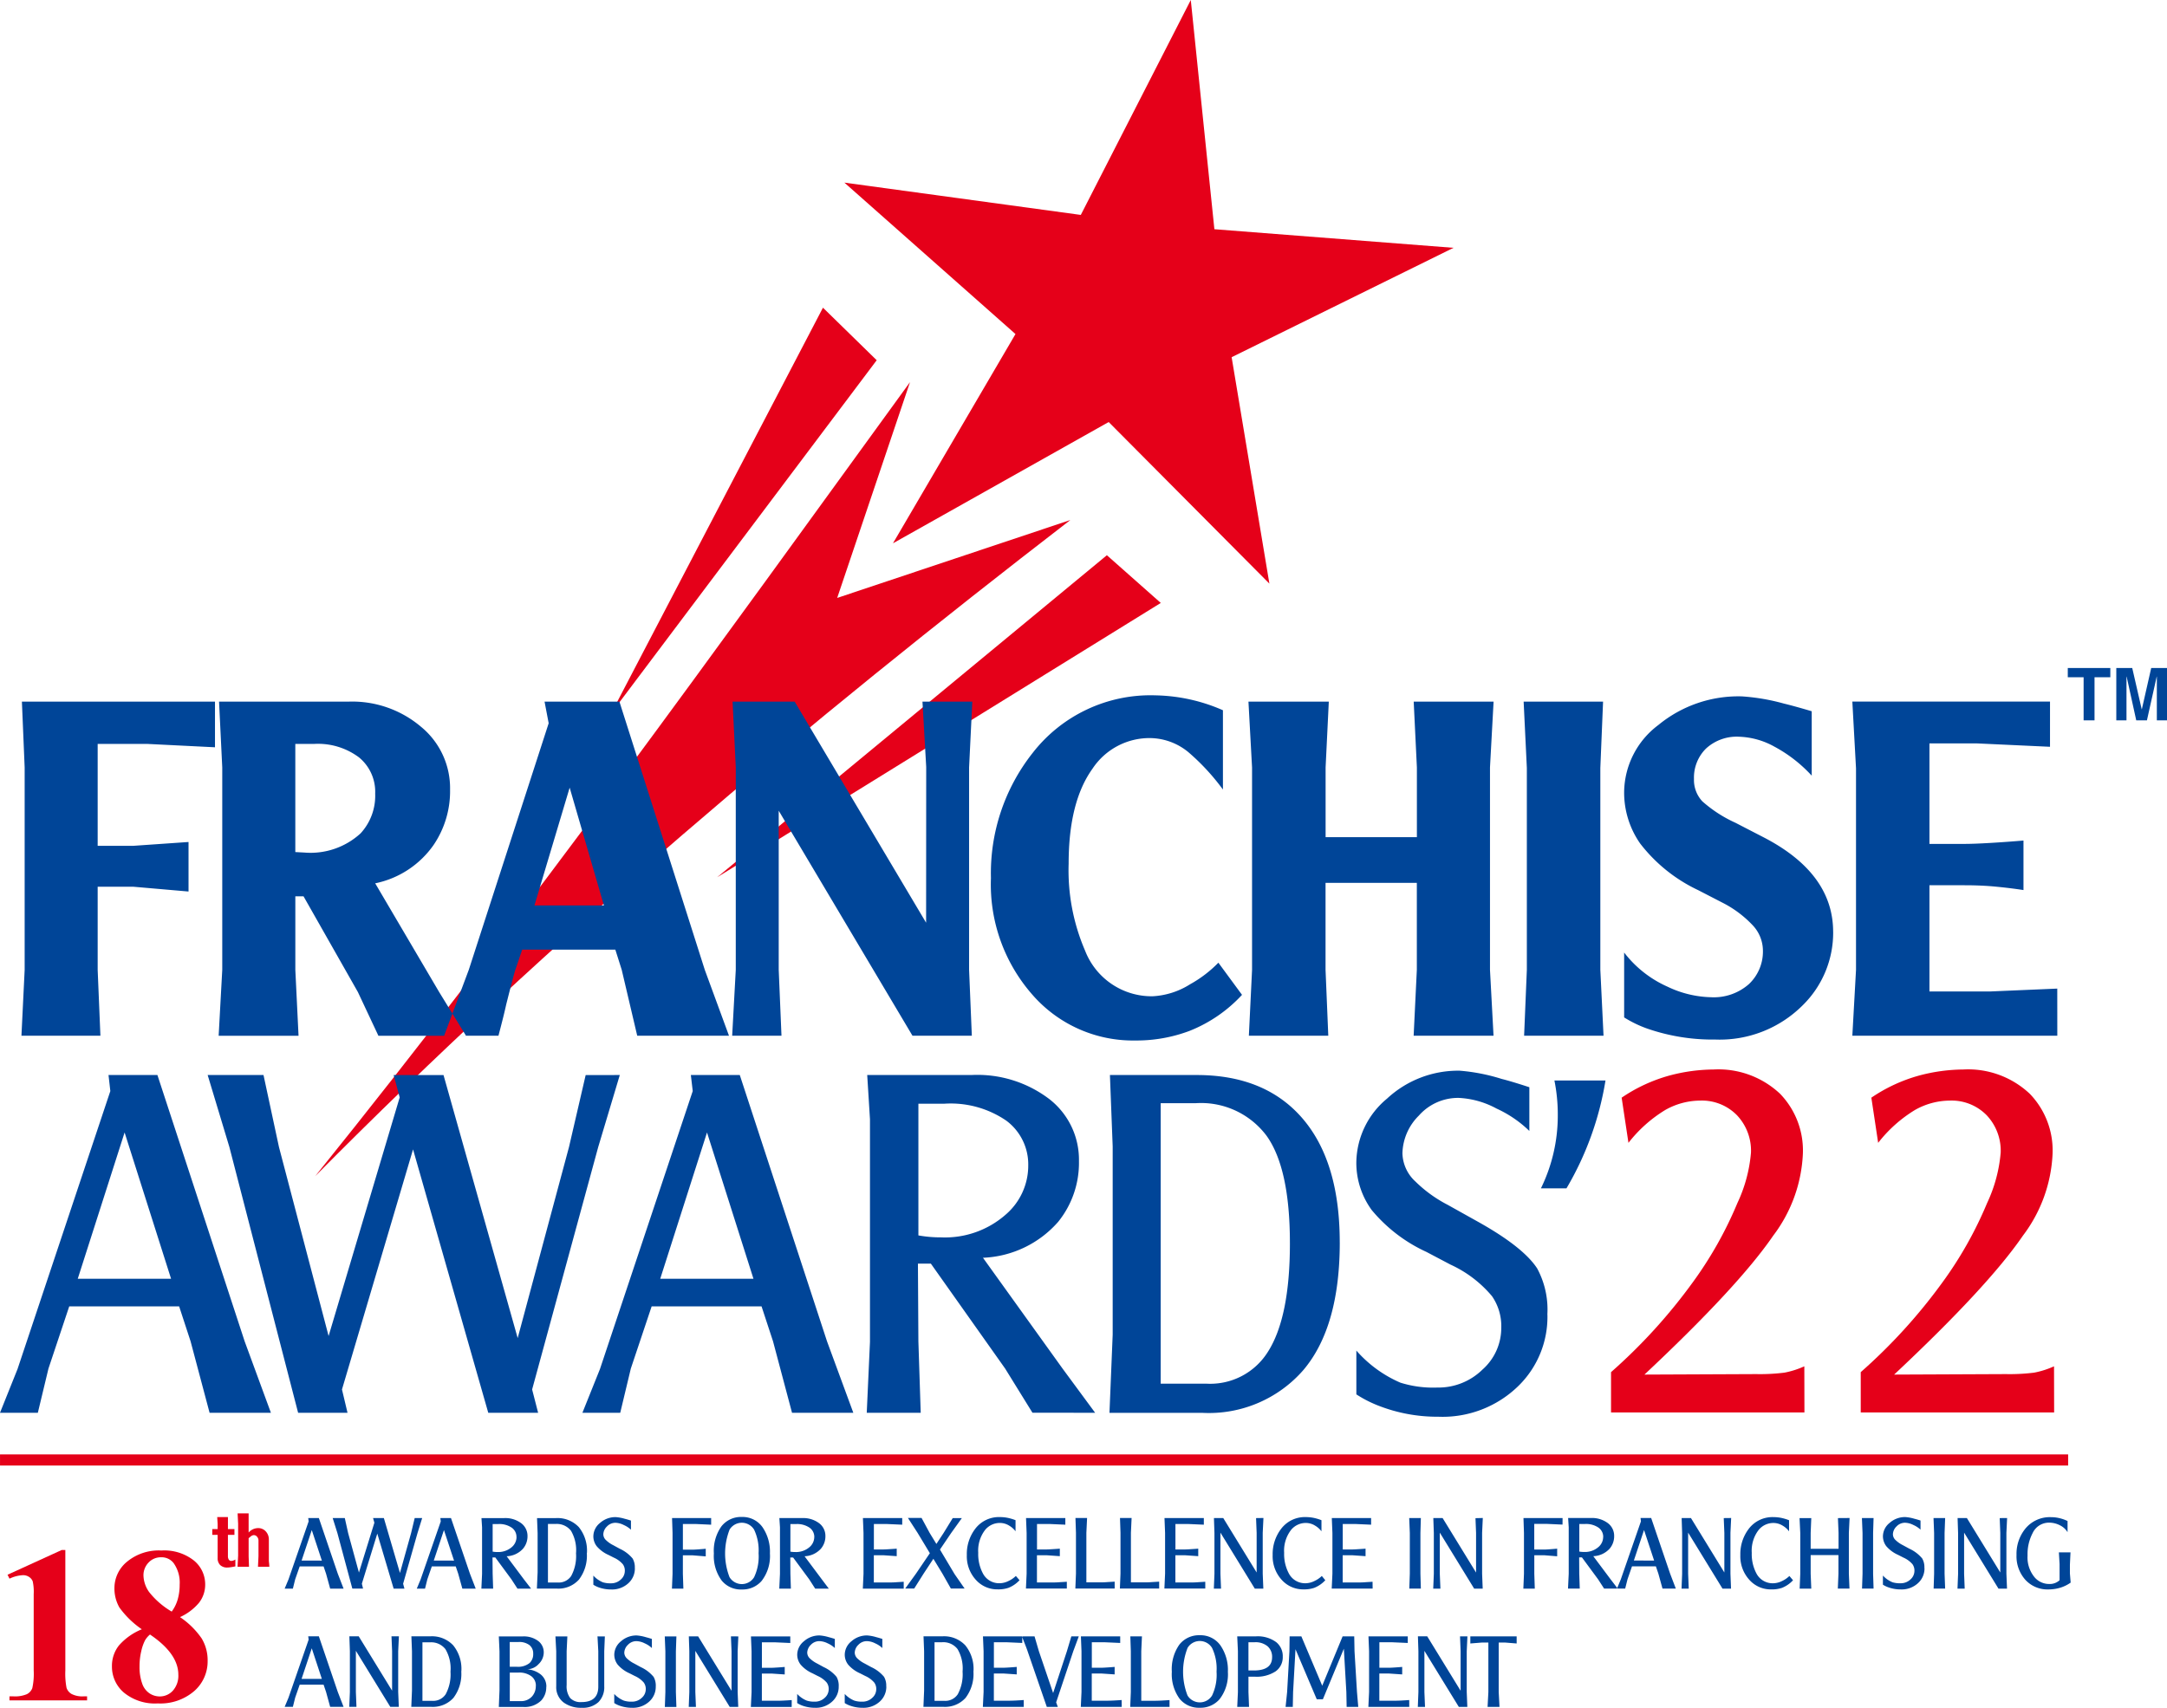 <svg id="Franchise_Awards" data-name="Franchise Awards" xmlns="http://www.w3.org/2000/svg" xmlns:xlink="http://www.w3.org/1999/xlink" width="180.691" height="142.436" viewBox="0 0 180.691 142.436">
  <defs>
    <clipPath id="clip-path">
      <rect id="Rectangle_3750" data-name="Rectangle 3750" width="180.691" height="142.436" fill="none"/>
    </clipPath>
  </defs>
  <g id="Group_2362" data-name="Group 2362" clip-path="url(#clip-path)">
    <path id="Path_7111" data-name="Path 7111" d="M116.145,0l1.968,19.118,19.938,1.552-18.5,9.123L122.7,48.678,109.3,35.2,91.312,45.315l10.216-17.453L87.26,15.231l19.715,2.694ZM106.108,43.371l-19.447,6.5q3.038-9,6.072-18C76.663,54,60.822,76.151,43.135,98.1c19.73-19.926,41-37.8,62.973-54.731m7.536,6.92-4.495-3.98L76.656,73.166ZM85.475,25.663l4.481,4.382L67.832,59.468Z" transform="translate(-16.854)" fill="#e50019" fill-rule="evenodd"/>
    <path id="Path_7112" data-name="Path 7112" d="M171.544,123.577h-17.09l.306-5.494v-16.8l-.306-5.572h16.482V99.48l-6.053-.28h-4v8.38h2.931q.759,0,2.13-.08c.916-.054,1.841-.121,2.78-.2v4.13c-.687-.107-1.44-.2-2.266-.281s-1.705-.12-2.644-.12h-2.931v8.86h5.025l5.633-.241Zm-18.689-8.66a8.485,8.485,0,0,1-2.55,6.133,9.781,9.781,0,0,1-7.269,2.848,16.666,16.666,0,0,1-5.71-.923,9.719,9.719,0,0,1-1.9-.923v-5.412a9.328,9.328,0,0,0,3.615,2.848,8.823,8.823,0,0,0,3.618.88,4.425,4.425,0,0,0,3.177-1.1,3.733,3.733,0,0,0,1.161-2.828,3.1,3.1,0,0,0-.877-2.1,9.109,9.109,0,0,0-2.511-1.865l-2.016-1.041a13.194,13.194,0,0,1-4.835-3.891,7.425,7.425,0,0,1-1.332-4.328,7.079,7.079,0,0,1,2.854-5.552,10.5,10.5,0,0,1,6.966-2.387,17.333,17.333,0,0,1,3.5.6q.838.2,2.321.64v5.372a11.774,11.774,0,0,0-3.119-2.424,6.476,6.476,0,0,0-2.931-.823,3.784,3.784,0,0,0-2.76.982,3.4,3.4,0,0,0-1.008,2.547,2.6,2.6,0,0,0,.7,1.863,10.935,10.935,0,0,0,2.758,1.785l2.323,1.2q5.822,3,5.823,7.9m-19.146,8.66h-6.622l.228-5.494V101.245l-.267-5.532h6.623l-.228,5.532v16.838Zm-9.172,0h-6.661l.266-5.494v-7.255h-7.612v7.255l.228,5.494h-6.622l.266-5.494V101.205l-.3-5.493h6.7l-.267,5.493v5.813h7.612v-5.813l-.266-5.493h6.661l-.3,5.493v16.878Zm-20.972-3.408a11.943,11.943,0,0,1-4.378,3.007,12.561,12.561,0,0,1-4.529.8,11.115,11.115,0,0,1-8.564-3.809,13.927,13.927,0,0,1-3.464-9.742A16.173,16.173,0,0,1,86.1,100a12.438,12.438,0,0,1,10.237-4.81,14.591,14.591,0,0,1,5.635,1.242v6.614a18.525,18.525,0,0,0-2.893-3.127,5.1,5.1,0,0,0-3.121-1.164,5.7,5.7,0,0,0-4.872,2.567q-1.98,2.767-1.979,7.9a16.916,16.916,0,0,0,1.369,7.258,5.953,5.953,0,0,0,5.635,3.808,6.467,6.467,0,0,0,3.121-1,10.169,10.169,0,0,0,2.36-1.8ZM81.073,95.713l-.267,5.493v16.878l.228,5.494H76.085L64.932,104.812v13.271l.23,5.494H61.051l.3-5.494V101.205l-.265-5.493h5.175l10.961,18.442.008-12.99-.312-5.452Zm-30.717,17L47.5,102.889l-2.937,9.824Zm10.428,10.864H53.133l-1.292-5.494-.533-1.684H43.542l-.57,1.684c-.079.215-.33,1.177-.762,2.888q-.19.881-.647,2.606H37.033l2.056-5.494L45.75,97.516l-.343-1.8h6.243l7.118,22.37Zm-29.5-20.207a3.707,3.707,0,0,0-1.35-3.006,5.7,5.7,0,0,0-3.75-1.122h-1.56v9.019l.762.041a6.17,6.17,0,0,0,4.68-1.6,4.627,4.627,0,0,0,1.217-3.327m7.575,20.207H31.553l-1.713-3.649-4.529-7.979h-.685v6.134l.267,5.494H18.232l.3-5.494V101.205l-.267-5.493H29.116A8.869,8.869,0,0,1,35.092,97.8a6.621,6.621,0,0,1,2.436,5.251,7.983,7.983,0,0,1-1.369,4.611,7.859,7.859,0,0,1-4.874,3.206l5.329,9.061ZM17.926,99.521l-5.614-.279H8.144v8.5h2.943l4.633-.321v4.131l-4.607-.4H8.144v6.935l.228,5.494H1.788l.268-5.494V101.205l-.23-5.493h16.1Zm4.663,55.507H17.476l-1.584-5.959-.955-2.917H5.773L4.041,151.34l-.886,3.688H0l1.462-3.648L9.2,128.195l-.152-1.338h4.078L20.4,149.069Zm-8.325-11.18-3.874-12.2-3.906,12.2Zm37.417-16.991-1.8,6.007L44.37,153.083l.5,1.945H40.713l-6.272-21.969-5.926,20.024.462,1.945H24.858l-5.733-22.171-1.81-6h4.657l1.289,6.007L27.4,148.625l5.926-19.9-.5-1.864h4.156l6.184,21.936,4.279-15.936,1.39-6Zm19.472,28.171H66.042l-1.584-5.959-.958-2.917H54.337L52.6,151.34l-.883,3.688H48.563l1.464-3.648,7.735-23.185-.156-1.338h4.08l7.274,22.212Zm-8.327-11.18-3.873-12.2-3.9,12.2Zm28.491,11.18-5.228-.006-2.277-3.682-6.194-8.753H76.54l.038,6.483.194,5.959h-4.5l.269-5.917V130.546l-.23-3.689H81a9.9,9.9,0,0,1,6.524,2.028,6.4,6.4,0,0,1,2.442,5.148,7.822,7.822,0,0,1-1.73,5.066,8.8,8.8,0,0,1-6.273,3l6.631,9.235Zm-5.58-20.59a4.543,4.543,0,0,0-1.822-3.77,8.2,8.2,0,0,0-5.149-1.42H76.579v10.986a10.429,10.429,0,0,0,1.881.163,7.663,7.663,0,0,0,5.4-1.9,5.384,5.384,0,0,0,1.878-4.054m25.976,6.364q0,7.053-3.021,10.64a10.44,10.44,0,0,1-8.446,3.586H92.511l.268-6.525V132.816l-.23-5.959h7.233q5.7,0,8.814,3.609t3.116,10.336m-4.156.08q0-6.239-1.945-8.957a6.82,6.82,0,0,0-5.946-2.716H96.782V152.6h3.811a5.668,5.668,0,0,0,5.115-2.635q1.851-2.879,1.849-9.08m21.472,5.959a8.051,8.051,0,0,1-2.352,5.878,9.034,9.034,0,0,1-6.749,2.635,13.475,13.475,0,0,1-5.015-.932,10.09,10.09,0,0,1-1.816-.932V149.84a10.305,10.305,0,0,0,3.669,2.675,9.108,9.108,0,0,0,3.084.408,5.24,5.24,0,0,0,3.765-1.5,4.634,4.634,0,0,0,1.565-3.445,4.408,4.408,0,0,0-.771-2.675,9.888,9.888,0,0,0-3.463-2.635l-2-1.054a12.919,12.919,0,0,1-4.562-3.487,6.687,6.687,0,0,1-1.289-4.011,7.012,7.012,0,0,1,2.56-5.291,8.7,8.7,0,0,1,6.06-2.329,15.823,15.823,0,0,1,3.5.687q.805.2,2.307.692v3.647a9.682,9.682,0,0,0-2.732-1.866,7.35,7.35,0,0,0-3.155-.891,4.359,4.359,0,0,0-3.329,1.479,4.576,4.576,0,0,0-1.367,3.143,3.3,3.3,0,0,0,1.08,2.349,11.045,11.045,0,0,0,2.693,1.947l2.538,1.418q3.773,2.11,4.927,3.892a7.215,7.215,0,0,1,.846,3.849" transform="translate(0 -37.194)" fill="#004598" fill-rule="evenodd"/>
    <line id="Line_6" data-name="Line 6" x2="172.446" transform="translate(0.002 121.77)" fill="none" stroke="#e50019" stroke-width="0.929"/>
    <path id="Path_7113" data-name="Path 7113" d="M291.262,91.448h-1.317l-.78,3.439h-.012l-.789-3.439h-1.329V95.81h.849V92.166h.013l.8,3.644h.892l.814-3.644h.012V95.81h.851Zm-6.043.771h1.317v-.771h-3.547v.771h1.32v3.592h.91Z" transform="translate(-110.571 -35.731)" fill="#004598" fill-rule="evenodd"/>
    <path id="Path_7114" data-name="Path 7114" d="M216.269,147.908a25.82,25.82,0,0,1-3.255,9h-2.13a13.78,13.78,0,0,0,1.407-6.107,14.409,14.409,0,0,0-.281-2.893Z" transform="translate(-82.398 -57.791)" fill="#004598" fill-rule="evenodd"/>
    <path id="Path_7115" data-name="Path 7115" d="M141.685,218.215l-.944-.076h-.553v4.123l.066,1.244h-.994l.066-1.244v-4.123h-.559l-.945.076v-.593h3.862Zm-4.106-.593-.057,1.237v3.4l.049,1.244h-.71l-2.869-4.674v3.43l.051,1.244h-.6l.049-1.244v-3.394l-.041-1.246h.776l2.784,4.537v-3.3l-.049-1.237Zm-4.849,5.884h-3.411l.06-1.244v-3.394l-.051-1.246h3.277v.55l-1.322-.059h-1.045v2.127h.8c.085,0,.236-.008.459-.022s.437-.03.643-.048v.626l-1.106-.076h-.8v2.269h1.284c.149,0,.334-.005.553-.016s.437-.024.654-.041Zm-4.253,0h-.969l-.024-1.244-.209-3.608-1.749,4.217h-.509l-1.774-4.176-.2,3.566-.026,1.244h-.6l.128-1.244.191-3.394.017-1.246h.979l1.74,4.117,1.7-4.117h.969l.024,1.246.205,3.394Zm-7.184-4.148a1.163,1.163,0,0,0-.372-.905,1.562,1.562,0,0,0-1.091-.34h-.51v2.354h.444q1.53,0,1.529-1.109m.888-.035a1.439,1.439,0,0,1-.595,1.217,2.877,2.877,0,0,1-1.739.444h-.526v1.278l.049,1.244h-.985l.057-1.235v-3.413l-.057-1.237h1.555a2.594,2.594,0,0,1,1.705.491,1.5,1.5,0,0,1,.536,1.21m-5.52,1.247a4.014,4.014,0,0,0-.375-1.983,1.194,1.194,0,0,0-2.039-.008,5.471,5.471,0,0,0-.008,3.972,1.2,1.2,0,0,0,2.047.008,4,4,0,0,0,.375-1.989m.944.006a3.374,3.374,0,0,1-.693,2.288,2.087,2.087,0,0,1-1.646.712,2.058,2.058,0,0,1-1.69-.754,3.476,3.476,0,0,1-.644-2.252,3.547,3.547,0,0,1,.627-2.258,2.072,2.072,0,0,1,1.707-.783,2.03,2.03,0,0,1,1.729.863,3.6,3.6,0,0,1,.61,2.184m-4.864,2.93h-3.279l.051-1.244v-3.4l-.042-1.237h.969l-.057,1.237v4.132h1.161c.128,0,.3-.005.522-.016s.446-.024.674-.041Zm-3.989,0h-3.41l.057-1.244v-3.394l-.049-1.246h3.277v.55l-1.322-.059h-1.045v2.127h.8c.085,0,.238-.008.46-.022s.439-.03.643-.048v.626l-1.108-.076h-.8v2.269h1.285c.15,0,.336-.005.552-.016s.436-.024.654-.041Zm-3.578-5.884-.462,1.244-1.426,4.261.14.38h-.919l-1.6-4.638c-.011-.046-.094-.269-.25-.67-.051-.129-.127-.323-.225-.576h1.052l.364,1.244,1.186,3.483,1.146-3.483.372-1.244Zm-4.59,5.884H97.175l.06-1.244v-3.394l-.051-1.246h3.277v.55l-1.322-.059H98.095v2.127h.8c.083,0,.236-.008.46-.022s.437-.03.644-.048v.626l-1.107-.076h-.8v2.269h1.284c.15,0,.336-.005.553-.016s.436-.024.654-.041Zm-5.1-2.953a3.184,3.184,0,0,0-.422-1.872,1.5,1.5,0,0,0-1.29-.568h-.627V223h.827a1.245,1.245,0,0,0,1.111-.551,3.482,3.482,0,0,0,.4-1.9m.905-.018a3.29,3.29,0,0,1-.658,2.224,2.312,2.312,0,0,1-1.835.747H92.219l.057-1.363v-3.275l-.049-1.246H93.8a2.43,2.43,0,0,1,1.914.755,3.118,3.118,0,0,1,.68,2.158M89.125,221.8a1.652,1.652,0,0,1-.511,1.228,2.008,2.008,0,0,1-1.467.551,3.058,3.058,0,0,1-1.089-.194,2.2,2.2,0,0,1-.4-.2v-.761a2.246,2.246,0,0,0,.8.557,2.03,2.03,0,0,0,.67.087,1.165,1.165,0,0,0,.818-.314.954.954,0,0,0,.339-.721.9.9,0,0,0-.167-.559,2.148,2.148,0,0,0-.751-.55l-.436-.221a2.787,2.787,0,0,1-.991-.728,1.355,1.355,0,0,1-.281-.838,1.446,1.446,0,0,1,.557-1.105,1.931,1.931,0,0,1,1.317-.487,3.506,3.506,0,0,1,.76.145c.119.029.284.076.5.145v.761a2.089,2.089,0,0,0-.593-.391,1.642,1.642,0,0,0-.685-.185.967.967,0,0,0-.723.309.941.941,0,0,0-.3.657.687.687,0,0,0,.235.491,2.424,2.424,0,0,0,.585.406l.551.3a3.066,3.066,0,0,1,1.072.812,1.48,1.48,0,0,1,.183.805m-3.963,0a1.644,1.644,0,0,1-.512,1.228,2,2,0,0,1-1.465.551,3.074,3.074,0,0,1-1.09-.194,2.3,2.3,0,0,1-.395-.2v-.761a2.242,2.242,0,0,0,.8.557,2.024,2.024,0,0,0,.67.087,1.164,1.164,0,0,0,.818-.314.954.954,0,0,0,.339-.721.9.9,0,0,0-.166-.559,2.17,2.17,0,0,0-.753-.55l-.434-.221a2.775,2.775,0,0,1-.989-.728,1.349,1.349,0,0,1-.282-.838,1.445,1.445,0,0,1,.557-1.105,1.932,1.932,0,0,1,1.315-.487,3.536,3.536,0,0,1,.763.145c.116.029.282.076.5.145v.761a2.1,2.1,0,0,0-.592-.391,1.651,1.651,0,0,0-.686-.185.971.971,0,0,0-.723.309.942.942,0,0,0-.3.657.686.686,0,0,0,.235.491,2.423,2.423,0,0,0,.585.406l.551.3a3.068,3.068,0,0,1,1.071.812,1.48,1.48,0,0,1,.183.805m-3.921,1.709H77.83l.059-1.244v-3.394l-.051-1.246h3.279v.55l-1.322-.059H78.75v2.127h.8c.083,0,.238-.008.461-.022s.436-.03.642-.048v.626l-1.106-.076h-.8v2.269h1.283c.151,0,.336-.005.554-.016s.436-.024.654-.041Zm-4.448-5.884-.057,1.237v3.4l.049,1.244h-.71l-2.868-4.674v3.43l.05,1.244h-.6l.049-1.244v-3.394l-.042-1.246h.777l2.785,4.537v-3.3l-.051-1.237Zm-5.165,5.884h-.963l.044-1.244v-3.394l-.051-1.246h.971l-.043,1.246v3.394ZM69.9,221.8a1.646,1.646,0,0,1-.511,1.228,2,2,0,0,1-1.465.551,3.069,3.069,0,0,1-1.09-.194,2.218,2.218,0,0,1-.395-.2v-.761a2.23,2.23,0,0,0,.8.557,2.026,2.026,0,0,0,.67.087,1.168,1.168,0,0,0,.819-.314.954.954,0,0,0,.339-.721.9.9,0,0,0-.167-.559,2.146,2.146,0,0,0-.753-.55l-.435-.221a2.792,2.792,0,0,1-.989-.728,1.363,1.363,0,0,1-.281-.838A1.446,1.446,0,0,1,67,218.033a1.934,1.934,0,0,1,1.317-.487,3.525,3.525,0,0,1,.76.145c.117.029.285.076.5.145v.761a2.089,2.089,0,0,0-.593-.391,1.646,1.646,0,0,0-.685-.185.964.964,0,0,0-.723.309.945.945,0,0,0-.3.657.686.686,0,0,0,.235.491,2.436,2.436,0,0,0,.585.406l.551.3a3.056,3.056,0,0,1,1.071.812,1.48,1.48,0,0,1,.183.805m-4.245-4.175-.051,1.237v2.929a1.761,1.761,0,0,1-.483,1.312,1.914,1.914,0,0,1-1.394.475,2.433,2.433,0,0,1-1.495-.432,1.6,1.6,0,0,1-.632-1.364v-2.921l-.066-1.237h.994l-.059,1.237v2.82a1.632,1.632,0,0,0,.293,1.083,1.187,1.187,0,0,0,.945.338q1.4,0,1.4-1.286v-2.956l-.066-1.237Zm-5.753,4.125a.976.976,0,0,0-.383-.809,1.689,1.689,0,0,0-1.062-.3h-.729v2.38h.9a1.2,1.2,0,0,0,.969-.408,1.29,1.29,0,0,0,.3-.863m-.218-2.677a.884.884,0,0,0-.313-.724,1.4,1.4,0,0,0-.913-.257h-.729v2.065h.6a1.529,1.529,0,0,0,1.055-.313,1,1,0,0,0,.3-.771m1.089,2.761a1.607,1.607,0,0,1-.419,1.136,1.966,1.966,0,0,1-1.5.54H56.814l.057-1.386v-3.252l-.057-1.246h1.981a1.991,1.991,0,0,1,1.329.4,1.18,1.18,0,0,1,.436.949,1.344,1.344,0,0,1-.428.957,1.3,1.3,0,0,1-.945.432,2.137,2.137,0,0,1,1.038.372,1.279,1.279,0,0,1,.553,1.1m-7.993-1.277a3.188,3.188,0,0,0-.423-1.872,1.506,1.506,0,0,0-1.291-.568h-.626V223h.827a1.243,1.243,0,0,0,1.111-.551,3.481,3.481,0,0,0,.4-1.9m.9-.018a3.3,3.3,0,0,1-.656,2.224,2.314,2.314,0,0,1-1.835.747H49.516l.057-1.363v-3.275l-.049-1.246H51.1a2.43,2.43,0,0,1,1.913.755,3.121,3.121,0,0,1,.678,2.158m-5.208-2.913-.059,1.237v3.4l.051,1.244h-.712l-2.868-4.674v3.43l.049,1.244h-.6l.051-1.244v-3.394l-.043-1.246h.778l2.785,4.537v-3.3l-.051-1.237Zm-6.425,3.55-.841-2.55-.849,2.548Zm1.811,2.334H42.751l-.342-1.244-.207-.61H40.211l-.378,1.086-.191.768h-.685l.318-.759,1.681-4.846-.034-.28h.886l1.579,4.64Zm144.011-10.364a3.027,3.027,0,0,1-.882.43,3.437,3.437,0,0,1-.974.14,2.5,2.5,0,0,1-1.92-.8,2.94,2.94,0,0,1-.74-2.078,3.335,3.335,0,0,1,.712-2.161,2.63,2.63,0,0,1,2.166-.989,3.1,3.1,0,0,1,.693.08,3.3,3.3,0,0,1,.685.241v.932a1.522,1.522,0,0,0-.639-.577,1.981,1.981,0,0,0-.908-.219,1.5,1.5,0,0,0-1.371.882,3.786,3.786,0,0,0-.417,1.862,2.583,2.583,0,0,0,.6,1.83,1.591,1.591,0,0,0,1.2.542,1.2,1.2,0,0,0,.869-.313v-1.356l-.057-.966h.968l-.049,1.042v.712Zm-5.3-5.385-.059,1.237V212.4l.051,1.244h-.71l-2.868-4.674v3.43l.049,1.244h-.6l.049-1.244V209l-.041-1.244h.776l2.784,4.538v-3.3l-.049-1.237Zm-5.167,5.886h-.96l.04-1.244V209l-.049-1.244h.969L177.366,209v3.4Zm-1.723-1.712a1.638,1.638,0,0,1-.511,1.229,2,2,0,0,1-1.465.551,3.043,3.043,0,0,1-1.09-.195,2.308,2.308,0,0,1-.4-.2v-.762a2.232,2.232,0,0,0,.8.56,2.11,2.11,0,0,0,.671.083,1.165,1.165,0,0,0,.818-.312.956.956,0,0,0,.34-.721.918.918,0,0,0-.166-.559,2.153,2.153,0,0,0-.754-.55l-.434-.221a2.81,2.81,0,0,1-.993-.729,1.369,1.369,0,0,1-.28-.838,1.442,1.442,0,0,1,.558-1.105,1.922,1.922,0,0,1,1.315-.486,3.546,3.546,0,0,1,.761.144c.119.028.284.076.5.144v.762a2.073,2.073,0,0,0-.593-.389,1.636,1.636,0,0,0-.687-.187.96.96,0,0,0-.722.309.939.939,0,0,0-.3.656.672.672,0,0,0,.234.491,2.422,2.422,0,0,0,.586.408l.551.3a3.043,3.043,0,0,1,1.071.814,1.464,1.464,0,0,1,.182.8m-4.237,1.712h-.962l.042-1.244V209l-.051-1.244h.971L171.406,209v3.4Zm-2-5.886-.06,1.237v3.413l.051,1.237h-.971l.051-1.244V210.84H166.2V212.4l.051,1.244h-.969l.05-1.237v-3.413l-.059-1.237h.978l-.051,1.237v1.321h2.325v-1.321l-.051-1.237Zm-4.716,5.192a2.536,2.536,0,0,1-.92.634,2.622,2.622,0,0,1-.9.129,2.378,2.378,0,0,1-1.812-.788,2.905,2.905,0,0,1-.761-2.075,3.461,3.461,0,0,1,.693-2.178,2.481,2.481,0,0,1,2.064-.989,3.419,3.419,0,0,1,.657.066,4.1,4.1,0,0,1,.648.194v.925a1.835,1.835,0,0,0-.536-.474,1.459,1.459,0,0,0-.736-.221,1.584,1.584,0,0,0-1.254.568,2.829,2.829,0,0,0-.584,1.92,3.441,3.441,0,0,0,.384,1.712,1.523,1.523,0,0,0,1.4.829,1.7,1.7,0,0,0,.727-.181,2.238,2.238,0,0,0,.627-.427Zm-5.159-5.192-.059,1.237V212.4l.049,1.244h-.71l-2.867-4.674v3.43l.05,1.244h-.6l.049-1.244V209l-.04-1.244h.777l2.784,4.538v-3.3l-.051-1.237Zm-6.423,3.549-.841-2.547-.849,2.545Zm1.808,2.337h-1.11l-.344-1.244-.208-.61h-1.991l-.375,1.081-.193.773h-.685l.318-.763,1.68-4.843-.032-.281h.886l1.58,4.642Zm-6.053-4.3a.935.935,0,0,0-.4-.787,1.836,1.836,0,0,0-1.119-.3h-.474v2.3a2.216,2.216,0,0,0,.408.034,1.706,1.706,0,0,0,1.172-.4,1.107,1.107,0,0,0,.409-.848m1.211,4.3-1.134,0-.5-.771-1.346-1.827h-.233l.009,1.356.041,1.244h-.979l.059-1.237v-3.879l-.049-.771h1.889a2.21,2.21,0,0,1,1.417.423,1.321,1.321,0,0,1,.531,1.076,1.593,1.593,0,0,1-.376,1.058,1.941,1.941,0,0,1-1.364.627l1.442,1.928Zm-4.6-5.335-1.276-.058h-1.081v2.14h.832q.169,0,.779-.049c.073-.006.172-.013.3-.026v.636l-1.078-.087h-.829V212.4l.041,1.244h-.954l.051-1.244V209l-.041-1.244h3.261Zm-6.647-.551-.058,1.237V212.4l.049,1.244h-.71l-2.867-4.674v3.43l.051,1.244h-.6l.051-1.244V209l-.043-1.244h.777L138.3,212.3v-3.3l-.049-1.237Zm-5.166,5.886h-.963l.043-1.244V209l-.051-1.244h.971L133.66,209v3.4Zm-4.021,0h-3.411l.058-1.244V209l-.051-1.244h3.277v.551l-1.32-.058h-1.045v2.124h.8c.083,0,.238-.008.458-.022s.439-.028.644-.044v.626l-1.107-.077h-.8v2.27h1.283c.151,0,.336,0,.554-.017s.435-.024.654-.043Zm-3.947-.695a2.529,2.529,0,0,1-.919.634,2.609,2.609,0,0,1-.894.129,2.385,2.385,0,0,1-1.814-.788,2.911,2.911,0,0,1-.762-2.075,3.459,3.459,0,0,1,.7-2.178,2.479,2.479,0,0,1,2.064-.989,3.421,3.421,0,0,1,.658.066,4.088,4.088,0,0,1,.648.194v.925a1.827,1.827,0,0,0-.536-.474,1.463,1.463,0,0,0-.736-.221,1.584,1.584,0,0,0-1.253.568,2.823,2.823,0,0,0-.587,1.92,3.421,3.421,0,0,0,.386,1.712,1.524,1.524,0,0,0,1.4.829,1.692,1.692,0,0,0,.727-.181,2.228,2.228,0,0,0,.628-.427Zm-5.157-5.192-.06,1.237V212.4l.051,1.244h-.71l-2.868-4.674v3.43l.051,1.244h-.6l.05-1.244V209l-.042-1.244h.778l2.783,4.538v-3.3l-.049-1.237Zm-4.85,5.886h-3.409l.057-1.244V209l-.049-1.244H115.6v.551l-1.323-.058h-1.045v2.124h.8c.083,0,.236-.008.459-.022s.438-.028.643-.044v.626l-1.106-.077h-.8v2.27h1.285c.149,0,.336,0,.554-.017s.434-.024.653-.043Zm-3.845,0H108.6l.051-1.244v-3.405l-.042-1.237h.968l-.057,1.237v4.132h1.162c.127,0,.3,0,.523-.017s.444-.024.671-.043Zm-3.71,0h-3.279l.051-1.244v-3.405l-.042-1.237h.969l-.059,1.237v4.132h1.163c.128,0,.3,0,.522-.017s.444-.024.674-.043Zm-3.989,0h-3.41l.057-1.244V209l-.049-1.244h3.277v.551l-1.322-.058H101.69v2.124h.8c.083,0,.237-.008.46-.022s.438-.028.643-.044v.626l-1.108-.077h-.8v2.27h1.284c.149,0,.334,0,.551-.017s.437-.024.656-.043Zm-3.945-.695a2.533,2.533,0,0,1-.921.634,2.614,2.614,0,0,1-.9.129,2.382,2.382,0,0,1-1.813-.788,2.907,2.907,0,0,1-.76-2.075,3.454,3.454,0,0,1,.693-2.178,2.479,2.479,0,0,1,2.063-.989,3.416,3.416,0,0,1,.658.066,4.1,4.1,0,0,1,.648.194v.925a1.827,1.827,0,0,0-.536-.474,1.459,1.459,0,0,0-.737-.221,1.585,1.585,0,0,0-1.253.568,2.826,2.826,0,0,0-.585,1.92,3.415,3.415,0,0,0,.384,1.712,1.523,1.523,0,0,0,1.4.829,1.7,1.7,0,0,0,.727-.181,2.229,2.229,0,0,0,.627-.427Zm-4.573.695-1.152,0-.7-1.237-.758-1.245-.819,1.244-.778,1.235-.75,0,.894-1.237,1.159-1.708-1.017-1.687-.811-1.254h1.136l.678,1.254.559.915L93.9,209l.763-1.243h.761L94.533,209l-.936,1.382,1.208,2.027c.028.044.179.262.455.657.091.132.222.322.4.576m-5.084,0h-3.41l.057-1.244V209l-.049-1.244h3.277v.551l-1.322-.058H88.088v2.124h.8c.085,0,.238-.008.46-.022s.439-.028.644-.044v.626l-1.108-.077h-.8v2.27h1.284c.15,0,.336,0,.554-.017s.434-.024.653-.043Zm-7.456-4.3a.94.94,0,0,0-.4-.787,1.831,1.831,0,0,0-1.119-.3h-.474v2.3a2.225,2.225,0,0,0,.408.034,1.715,1.715,0,0,0,1.173-.4,1.11,1.11,0,0,0,.409-.848m1.212,4.3-1.136,0-.494-.771-1.346-1.827h-.235l.009,1.356.04,1.244H80.2l.057-1.237v-3.879l-.05-.771H82.1a2.21,2.21,0,0,1,1.415.423,1.317,1.317,0,0,1,.531,1.076,1.59,1.59,0,0,1-.377,1.058,1.939,1.939,0,0,1-1.361.627l1.44,1.928ZM78.474,210.7a4.049,4.049,0,0,0-.375-1.982,1.2,1.2,0,0,0-2.04-.008,5.488,5.488,0,0,0-.009,3.972,1.2,1.2,0,0,0,2.05.007,4.03,4.03,0,0,0,.375-1.989m.945.01A3.387,3.387,0,0,1,78.726,213a2.1,2.1,0,0,1-1.647.712,2.051,2.051,0,0,1-1.689-.756,3.474,3.474,0,0,1-.645-2.252,3.529,3.529,0,0,1,.629-2.256,2.064,2.064,0,0,1,1.705-.784,2.033,2.033,0,0,1,1.73.863,3.613,3.613,0,0,1,.61,2.186m-4.9-2.405-1.275-.058H72.162v2.14h.832c.113,0,.372-.016.779-.049.074-.006.173-.013.295-.026v.636l-1.078-.087h-.829V212.4l.042,1.244H71.25L71.3,212.4V209l-.041-1.244h3.26Zm-6.361,3.623a1.647,1.647,0,0,1-.511,1.229,2.006,2.006,0,0,1-1.467.551,3.043,3.043,0,0,1-1.09-.195,2.366,2.366,0,0,1-.394-.2v-.762a2.23,2.23,0,0,0,.8.56,2.081,2.081,0,0,0,.668.083,1.163,1.163,0,0,0,.818-.312.958.958,0,0,0,.339-.721.9.9,0,0,0-.167-.559,2.133,2.133,0,0,0-.751-.55l-.436-.221a2.794,2.794,0,0,1-.989-.729,1.351,1.351,0,0,1-.281-.838,1.441,1.441,0,0,1,.556-1.105,1.927,1.927,0,0,1,1.317-.486,3.563,3.563,0,0,1,.762.144c.117.028.283.076.5.144v.762a2.094,2.094,0,0,0-.595-.389,1.625,1.625,0,0,0-.685-.187.962.962,0,0,0-.724.309.94.94,0,0,0-.3.656.672.672,0,0,0,.235.491,2.413,2.413,0,0,0,.584.408l.551.3a3.023,3.023,0,0,1,1.072.814,1.452,1.452,0,0,1,.183.8m-4.9-1.244a3.2,3.2,0,0,0-.422-1.871,1.5,1.5,0,0,0-1.292-.566h-.628v4.885h.829a1.247,1.247,0,0,0,1.111-.551,3.492,3.492,0,0,0,.4-1.9m.9-.017a3.285,3.285,0,0,1-.656,2.223,2.3,2.3,0,0,1-1.835.751H59.989l.06-1.363V209L60,207.757H61.57a2.446,2.446,0,0,1,1.916.754,3.13,3.13,0,0,1,.676,2.159m-5.876-1.329a.935.935,0,0,0-.4-.787,1.825,1.825,0,0,0-1.117-.3H56.3v2.3a2.212,2.212,0,0,0,.408.034,1.72,1.72,0,0,0,1.175-.4,1.115,1.115,0,0,0,.408-.848m1.212,4.3-1.135,0-.5-.771-1.346-1.827h-.235L56.3,212.4l.041,1.244H55.36l.057-1.237v-3.879l-.049-.771h1.89a2.214,2.214,0,0,1,1.417.423,1.322,1.322,0,0,1,.531,1.076,1.589,1.589,0,0,1-.379,1.058,1.933,1.933,0,0,1-1.359.627l1.44,1.928Zm-6.423-2.337-.841-2.547-.849,2.545Zm1.807,2.337H53.772l-.344-1.244-.207-.61H51.228l-.375,1.081-.192.773h-.687l.318-.763,1.681-4.843-.034-.281h.886l1.581,4.642Zm-4.464-5.886-.389,1.255-1.2,4.225.11.406h-.9l-1.363-4.59-1.287,4.183.1.406h-.894l-1.245-4.632-.394-1.254h1.011l.279,1.255.9,3.293,1.287-4.157-.11-.391h.9l1.343,4.582.929-3.328.3-1.254Zm-8.364,3.549-.841-2.547-.849,2.545Zm1.811,2.337H42.751l-.342-1.244-.207-.61H40.211l-.378,1.081-.191.773h-.685l.318-.763,1.681-4.843-.034-.281h.886l1.579,4.642Z" transform="translate(-15.221 -81.14)" fill="#004598" fill-rule="evenodd"/>
    <path id="Path_7116" data-name="Path 7116" d="M236.607,175.012H220.481v-3.364a45.758,45.758,0,0,0,6.847-7.535,32.233,32.233,0,0,0,3.688-6.565,12.269,12.269,0,0,0,1.134-4.214,4.3,4.3,0,0,0-1.176-3.12A4.089,4.089,0,0,0,227.894,149a5.959,5.959,0,0,0-2.9.788,11.362,11.362,0,0,0-3.06,2.736l-.568-3.768a13.373,13.373,0,0,1,3.972-1.843,14.585,14.585,0,0,1,3.686-.507,7.5,7.5,0,0,1,5.552,2.025,6.8,6.8,0,0,1,1.9,5.025,12.187,12.187,0,0,1-2.471,6.807q-2.918,4.256-10.738,11.589l9.319-.041a16.2,16.2,0,0,0,2.351-.121,7.289,7.289,0,0,0,1.661-.528Z" transform="translate(-86.148 -57.204)" fill="#e50019"/>
    <path id="Path_7117" data-name="Path 7117" d="M270.779,175.012H254.653v-3.364a45.785,45.785,0,0,0,6.847-7.535,32.233,32.233,0,0,0,3.688-6.565,12.27,12.27,0,0,0,1.134-4.214,4.3,4.3,0,0,0-1.176-3.12A4.089,4.089,0,0,0,262.066,149a5.959,5.959,0,0,0-2.9.788,11.362,11.362,0,0,0-3.06,2.736l-.568-3.768a13.37,13.37,0,0,1,3.972-1.843,14.593,14.593,0,0,1,3.686-.507,7.5,7.5,0,0,1,5.552,2.025,6.8,6.8,0,0,1,1.9,5.025,12.187,12.187,0,0,1-2.471,6.807q-2.918,4.256-10.738,11.589l9.319-.041a16.2,16.2,0,0,0,2.351-.121,7.275,7.275,0,0,0,1.661-.528Z" transform="translate(-99.499 -57.204)" fill="#e50019"/>
    <path id="Path_7118" data-name="Path 7118" d="M30.978,211.788c-.1.022-.21.043-.345.064a2.167,2.167,0,0,1-.316.032.821.821,0,0,1-.61-.21.787.787,0,0,1-.207-.579v-1.935h-.447v-.48H29.5v-.43l-.036-.576h.894v1.006H30.9v.48h-.543v1.762a.555.555,0,0,0,.07.3.24.24,0,0,0,.218.109.485.485,0,0,0,.163-.032.805.805,0,0,0,.169-.083Z" transform="translate(-11.352 -81.144)" fill="#e50019"/>
    <path id="Path_7119" data-name="Path 7119" d="M35.17,211.622h-.954l.042-.878v-1.326a.454.454,0,0,0-.1-.275.355.355,0,0,0-.292-.16.453.453,0,0,0-.257.115c-.058.048-.116.094-.172.141v1.506l.03.878h-.954l.048-.929v-2.659l-.043-.865h.918v1.6a1.05,1.05,0,0,1,.784-.372.839.839,0,0,1,.649.278.982.982,0,0,1,.254.684v1.685c0,.047,0,.128.015.244s.018.228.027.339" transform="translate(-12.705 -80.946)" fill="#e50019"/>
    <path id="Path_7120" data-name="Path 7120" d="M5.85,212.182v10.051a6.228,6.228,0,0,0,.1,1.445.935.935,0,0,0,.417.512,1.971,1.971,0,0,0,1.016.2h.28v.336H1.191v-.336h.326a2.532,2.532,0,0,0,1.124-.181.931.931,0,0,0,.453-.5,5.514,5.514,0,0,0,.118-1.477v-6.371a4.024,4.024,0,0,0-.082-1.065.775.775,0,0,0-.3-.363.893.893,0,0,0-.512-.149,2.907,2.907,0,0,0-1.124.29l-.163-.327,4.523-2.066Z" transform="translate(-0.402 -82.905)" fill="#e50019"/>
    <path id="Path_7121" data-name="Path 7121" d="M21,217.812a6.813,6.813,0,0,1,1.8,1.772,3.519,3.519,0,0,1,.5,1.88,3.288,3.288,0,0,1-1.119,2.516,4.321,4.321,0,0,1-3.041,1.028,4.068,4.068,0,0,1-2.819-.9,2.837,2.837,0,0,1-1-2.193,2.747,2.747,0,0,1,.575-1.731,5.065,5.065,0,0,1,1.917-1.359,7.557,7.557,0,0,1-1.872-1.821,3.2,3.2,0,0,1-.412-1.641,2.843,2.843,0,0,1,1.046-2.17,4.145,4.145,0,0,1,2.869-.938,3.982,3.982,0,0,1,2.705.83,2.558,2.558,0,0,1,.947,1.989,2.454,2.454,0,0,1-.512,1.537,4.479,4.479,0,0,1-1.59,1.2m-2.5,1.45a1.938,1.938,0,0,0-.4.462,3.617,3.617,0,0,0-.327.925,5.428,5.428,0,0,0-.145,1.268,4.071,4.071,0,0,0,.218,1.428,1.606,1.606,0,0,0,.62.829,1.544,1.544,0,0,0,.829.253,1.467,1.467,0,0,0,1.115-.484,1.869,1.869,0,0,0,.453-1.328q0-1.757-2.365-3.353m1.813-1.913a3.185,3.185,0,0,0,.5-1.016,4.412,4.412,0,0,0,.163-1.232,2.8,2.8,0,0,0-.508-1.8,1.266,1.266,0,0,0-1.05-.48,1.388,1.388,0,0,0-1.034.439,1.511,1.511,0,0,0-.426,1.092,2.482,2.482,0,0,0,.476,1.373,6.7,6.7,0,0,0,1.881,1.627" transform="translate(-5.987 -82.934)" fill="#e50019"/>
  </g>
</svg>
